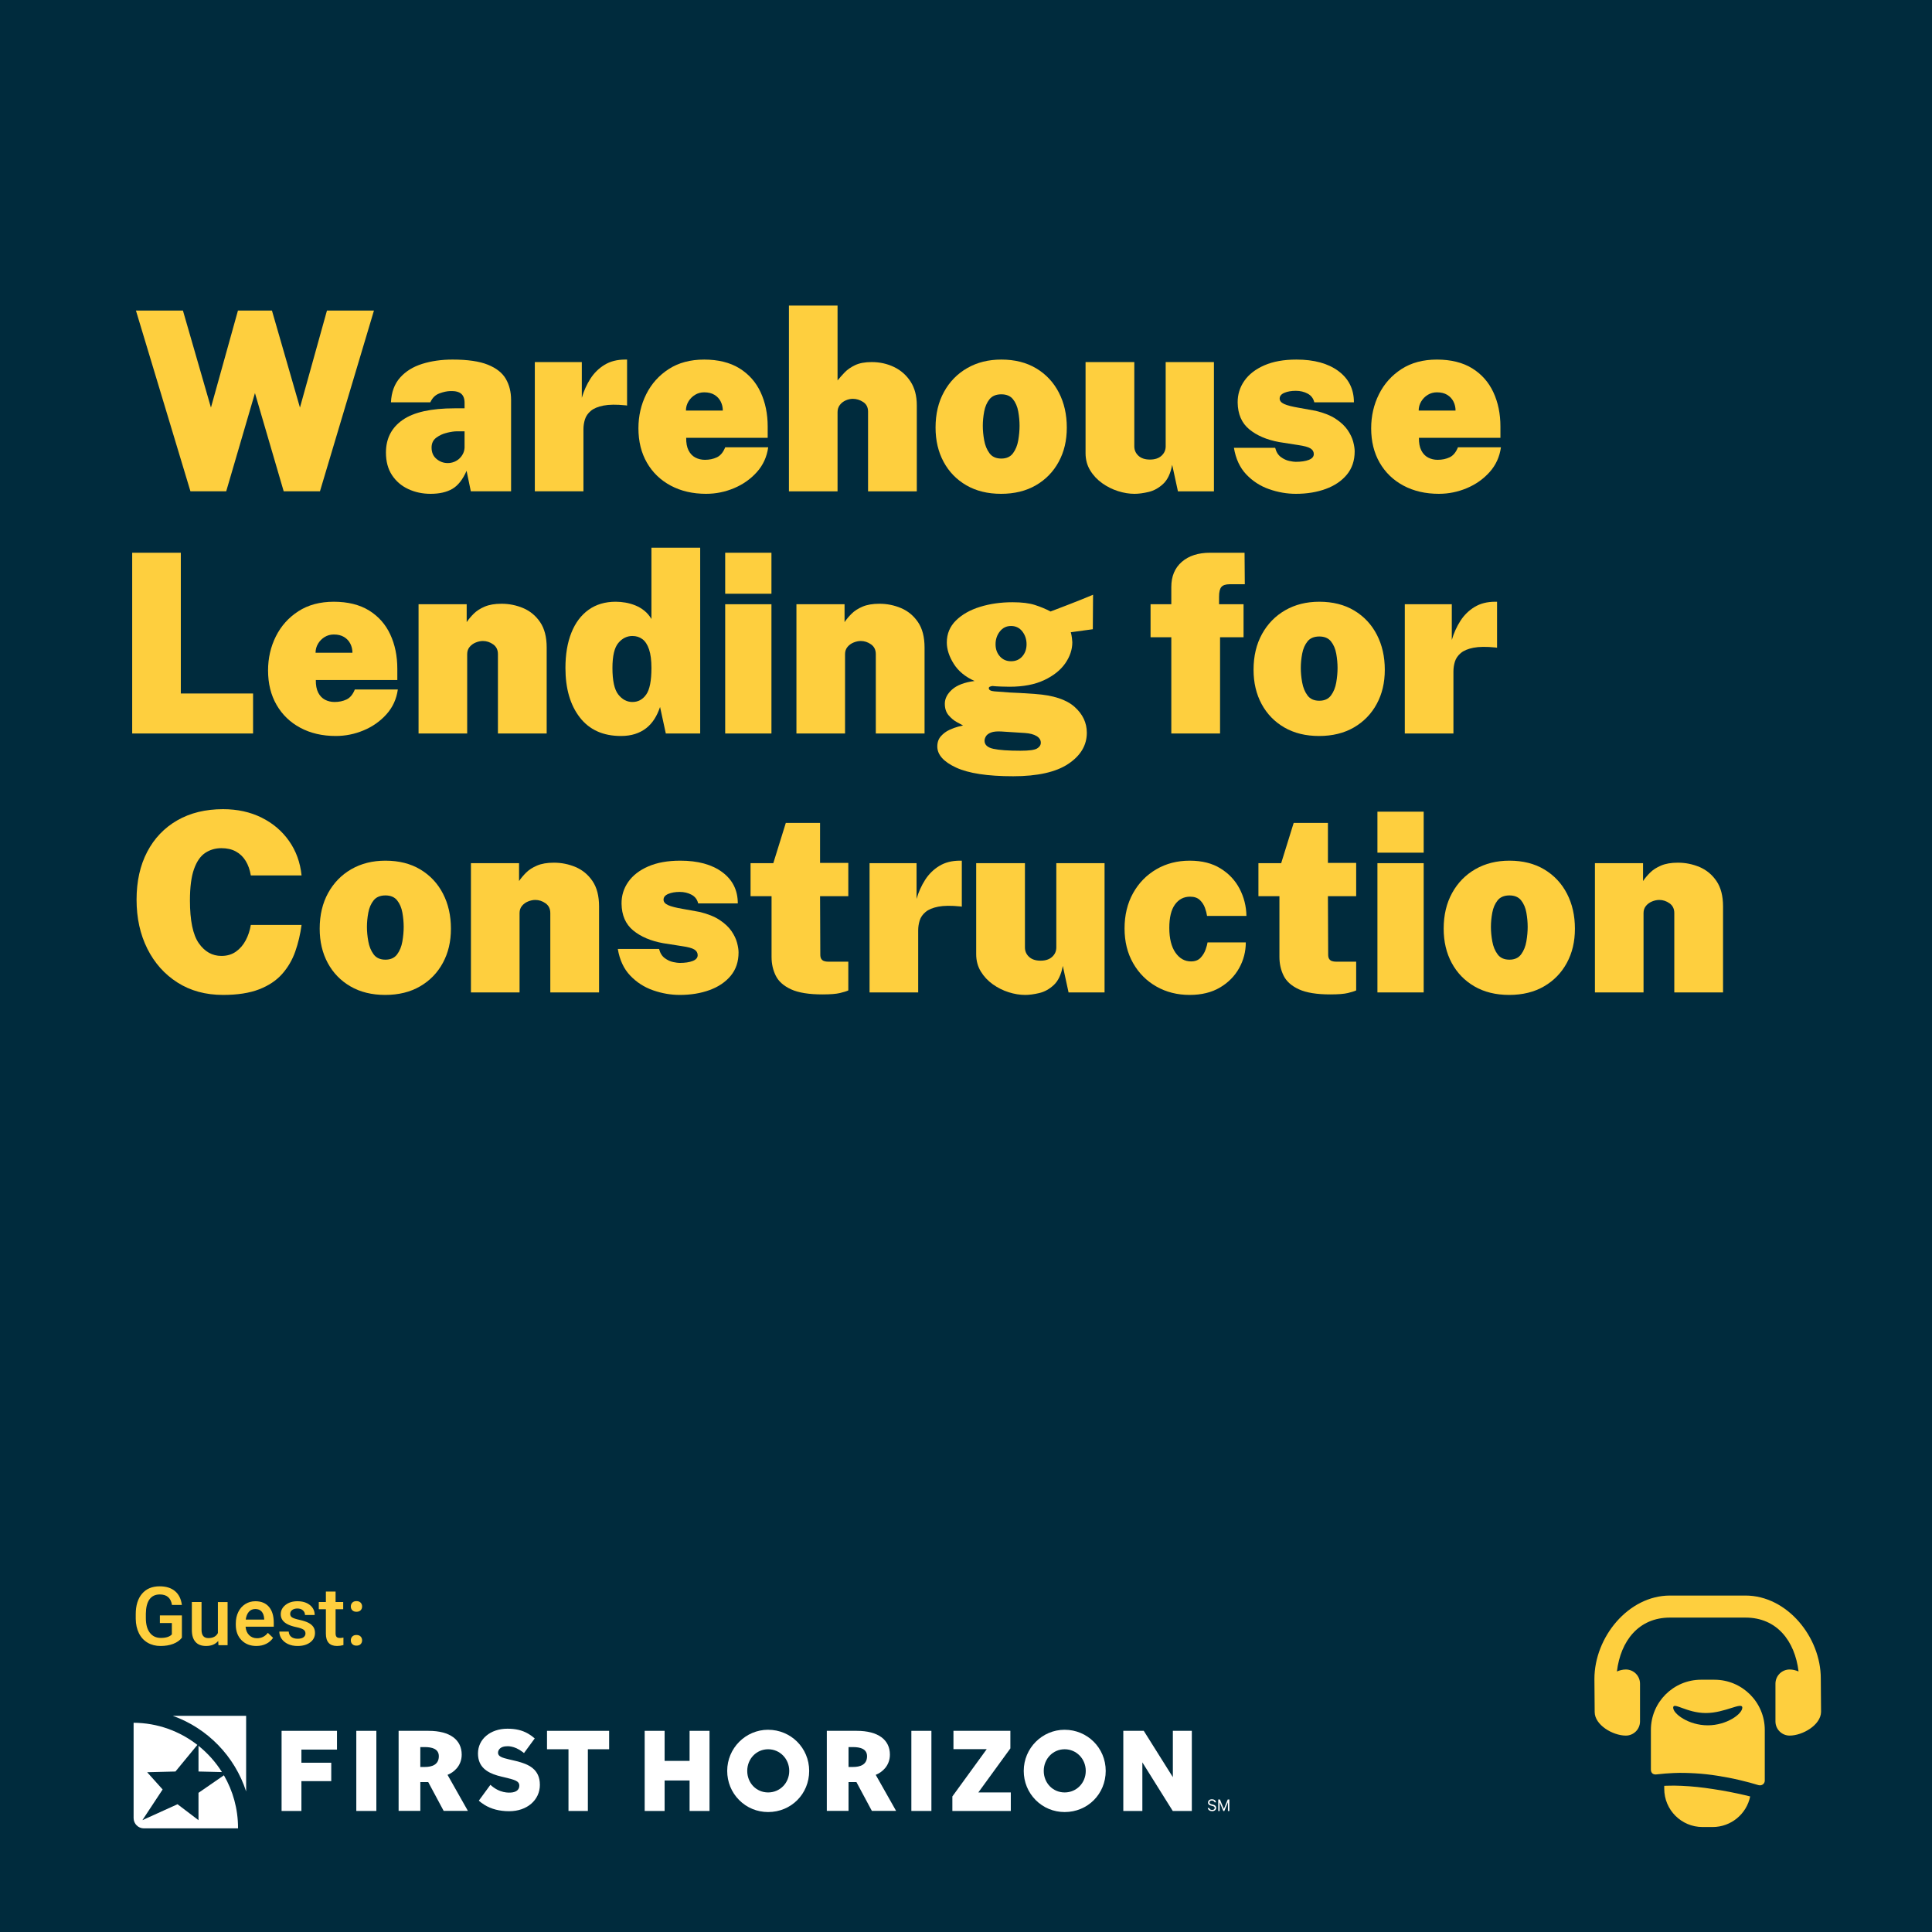 <?xml version="1.0" encoding="UTF-8"?><svg id="a" xmlns="http://www.w3.org/2000/svg" width="3000" height="3000" viewBox="0 0 3000 3000"><rect x="-7.73" y="-24.8" width="3012.31" height="3042.15" style="fill:#002b3d; stroke-width:0px;"/><path d="M282.48,2542.94c-3.26,4.25-7.78,7.47-13.56,9.66-5.78,2.19-12.35,3.28-19.69,3.28s-14.24-1.71-20.06-5.14-10.31-8.33-13.47-14.71c-3.16-6.38-4.8-13.82-4.92-22.33v-7.06c0-13.62,3.26-24.27,9.78-31.92,6.52-7.66,15.63-11.49,27.31-11.49,10.03,0,18,2.49,23.9,7.46,5.9,4.97,9.45,12.13,10.65,21.46h-15.36c-1.73-10.86-8.03-16.29-18.89-16.29-7.02,0-12.35,2.53-16.01,7.58-3.65,5.05-5.54,12.47-5.67,22.24v6.93c0,9.73,2.05,17.29,6.16,22.68,4.11,5.38,9.82,8.07,17.12,8.07,8.01,0,13.71-1.82,17.09-5.45v-17.65h-18.58v-11.89h34.18v34.56Z" style="fill:#fecf3e; stroke-width:0px;"/><path d="M338.83,2548.08c-4.42,5.2-10.69,7.8-18.83,7.8-7.27,0-12.77-2.13-16.5-6.38-3.74-4.25-5.6-10.4-5.6-18.45v-43.41h15.05v43.23c0,8.5,3.53,12.76,10.59,12.76s12.24-2.62,14.8-7.86v-48.12h15.05v67.01h-14.18l-.37-6.56Z" style="fill:#fecf3e; stroke-width:0px;"/><path d="M398.22,2555.88c-9.54,0-17.27-3-23.19-9.01-5.92-6.01-8.89-14.01-8.89-24v-1.86c0-6.69,1.29-12.66,3.87-17.93,2.58-5.26,6.2-9.36,10.87-12.29,4.67-2.93,9.87-4.4,15.61-4.4,9.12,0,16.17,2.91,21.15,8.73,4.97,5.82,7.46,14.06,7.46,24.71v6.07h-43.78c.45,5.53,2.3,9.91,5.54,13.13,3.24,3.22,7.32,4.83,12.23,4.83,6.89,0,12.51-2.79,16.84-8.36l8.11,7.74c-2.68,4-6.27,7.11-10.74,9.32-4.48,2.21-9.51,3.31-15.08,3.31ZM396.43,2498.47c-4.13,0-7.46,1.44-10,4.33-2.54,2.89-4.16,6.92-4.86,12.08h28.67v-1.11c-.33-5.04-1.67-8.85-4.03-11.43s-5.61-3.87-9.78-3.87Z" style="fill:#fecf3e; stroke-width:0px;"/><path d="M474.33,2536.44c0-2.68-1.11-4.73-3.31-6.13-2.21-1.4-5.87-2.64-10.99-3.72-5.12-1.07-9.39-2.44-12.82-4.09-7.51-3.63-11.27-8.9-11.27-15.79,0-5.78,2.44-10.61,7.31-14.49,4.87-3.88,11.06-5.82,18.58-5.82,8.01,0,14.48,1.98,19.41,5.95,4.93,3.96,7.4,9.1,7.4,15.42h-15.05c0-2.89-1.07-5.29-3.22-7.21-2.15-1.92-5-2.88-8.55-2.88-3.3,0-6,.76-8.08,2.29-2.08,1.53-3.13,3.57-3.13,6.13,0,2.31.97,4.11,2.91,5.39,1.94,1.28,5.86,2.57,11.77,3.87,5.9,1.3,10.54,2.85,13.9,4.64,3.36,1.8,5.86,3.95,7.49,6.47,1.63,2.52,2.45,5.57,2.45,9.17,0,6.03-2.5,10.91-7.49,14.65-5,3.74-11.54,5.6-19.63,5.6-5.49,0-10.38-.99-14.68-2.97-4.29-1.98-7.64-4.71-10.03-8.17-2.39-3.47-3.59-7.2-3.59-11.21h14.62c.21,3.55,1.55,6.29,4.03,8.21,2.48,1.92,5.76,2.88,9.85,2.88s6.98-.75,9.04-2.26c2.06-1.51,3.1-3.48,3.1-5.91Z" style="fill:#fecf3e; stroke-width:0px;"/><path d="M521.09,2471.35v16.29h11.83v11.15h-11.83v37.4c0,2.56.5,4.41,1.52,5.54,1.01,1.14,2.82,1.7,5.42,1.7,1.73,0,3.49-.21,5.26-.62v11.64c-3.43.95-6.73,1.42-9.91,1.42-11.56,0-17.34-6.38-17.34-19.14v-37.96h-11.02v-11.15h11.02v-16.29h15.05Z" style="fill:#fecf3e; stroke-width:0px;"/><path d="M553.48,2486.21c2.81,0,4.97.79,6.5,2.38,1.53,1.59,2.29,3.58,2.29,5.98s-.76,4.3-2.29,5.85c-1.53,1.55-3.7,2.32-6.5,2.32s-4.81-.76-6.38-2.29c-1.57-1.53-2.35-3.49-2.35-5.88s.76-4.39,2.29-5.98c1.53-1.59,3.67-2.38,6.44-2.38ZM553.48,2538.79c2.81,0,4.97.79,6.5,2.38,1.53,1.59,2.29,3.58,2.29,5.98s-.76,4.3-2.29,5.85c-1.53,1.55-3.7,2.32-6.5,2.32s-4.81-.76-6.38-2.29c-1.57-1.53-2.35-3.49-2.35-5.88s.76-4.39,2.29-5.98c1.53-1.59,3.67-2.38,6.44-2.38Z" style="fill:#fecf3e; stroke-width:0px;"/><path d="M2708.86,2787.39c-3.92-.82-7.83-1.79-11.75-2.61-3.92-.82-7.99-1.63-12.07-2.45-8.16-1.47-16.48-3.1-24.8-4.24-4.08-.65-8.32-1.31-12.4-1.79-4.08-.49-8.32-.98-12.4-1.47-8.16-.82-16.31-1.47-24.14-1.79-7.83-.33-15.5-.49-22.68-.16-1.47,0-2.94.16-4.4.16v4.57c0,32.79,26.59,59.38,59.38,59.38h15.82c28.71,0,52.69-20.39,58.24-47.47-2.77-.65-5.71-1.31-8.81-2.12Z" style="fill:#fecf3e; stroke-width:0px;"/><path d="M2648.83,2659.98c-29.69,0-50.74-17.78-50.74-8.32s23.98,27.41,53.67,27.41,53.67-17.95,53.67-27.41-26.92,8.32-56.61,8.32Z" style="fill:none; stroke-width:0px;"/><path d="M2662.2,2608.26h-20.72c-43.07,0-77.98,34.91-77.98,77.98v61.83c0,.49,0,7.34,7.34,7.34.49,0,.98,0,1.63-.16,9.14-.98,17.46-1.79,26.59-2.12,10.93-.49,22.19-.16,33.44.49,11.42.65,22.84,1.96,34.26,3.75,11.42,1.79,22.68,3.92,33.77,6.53,5.55,1.31,10.93,2.77,16.31,4.08,4.57,1.31,9.14,2.61,13.54,3.92.82.16,1.63.33,2.61.33,4.08,0,7.34-3.26,7.34-7.34v-78.63c0-43.07-35.07-77.98-78.14-77.98ZM2651.76,2679.07c-29.69,0-53.67-17.95-53.67-27.41s21.04,8.32,50.74,8.32,56.61-17.95,56.61-8.32-23.98,27.41-53.67,27.41Z" style="fill:#fecf3e; stroke-width:0px;"/><path d="M2827.32,2606.71c.23-64.52-52.34-129.14-116.9-129.14h-117.31c-64.71,0-117.31,64.76-117.31,129.47l.41,51.3c0,20.25,28.19,36.69,48.4,36.69,12.14,0,22-9.9,22-22v-58.61c0-12.14-9.85-22.04-22-22.04-4.96,0-9.59,1.24-13.88,3.07,5.77-47.48,33.76-83.67,82.38-83.67h117.31c48.62,0,76.61,36.19,82.38,83.66-4.3-1.81-8.92-3.06-13.88-3.06-12.14,0-22,9.9-22,22.04v58.58c0,12.14,9.86,22.02,22,22.02,20.21,0,48.4-16.45,48.81-36.71,0,0-.41-51.51-.41-51.6Z" style="fill:#fecf3e; stroke-width:0px;"/><path d="M205.27,1138.96v-280.67h75.5v218.56h112.19v62.11h-187.69Z" style="fill:#fecf3e; stroke-width:0px;"/><path d="M521.45,1142.84c-20.84,0-39.18-4.24-55.03-12.71-15.85-8.47-28.18-20.35-36.98-35.62-8.8-15.27-13.2-33.06-13.2-53.38,0-19.15,4.04-36.81,12.13-52.99,8.09-16.17,19.73-29.18,34.94-39.01,15.2-9.83,33.55-14.75,55.03-14.75s40.11,4.53,54.74,13.59c14.62,9.06,25.59,21.45,32.9,37.17,7.31,15.72,10.97,33.48,10.97,53.28v17.47h-126.55c-.13,8.02,1.1,14.56,3.69,19.6,2.59,5.05,6.11,8.73,10.58,11.06,4.46,2.33,9.41,3.49,14.85,3.49,6.86,0,13.04-1.29,18.54-3.88,5.5-2.59,9.8-7.76,12.91-15.53h66.77c-2.07,14.88-7.96,27.73-17.66,38.53-9.7,10.81-21.51,19.12-35.42,24.94-13.91,5.82-28.31,8.73-43.19,8.73ZM490.01,1013.57h57.26c0-5.05-1.1-9.74-3.3-14.07-2.2-4.33-5.43-7.79-9.71-10.38-4.27-2.59-9.58-3.88-15.92-3.88-5.18,0-9.9,1.29-14.17,3.88-4.27,2.59-7.7,6.05-10.29,10.38-2.59,4.34-3.88,9.03-3.88,14.07Z" style="fill:#fecf3e; stroke-width:0px;"/><path d="M649.94,1138.96v-200.7h74.73v27.76c2.84-4.27,6.47-8.6,10.87-13,4.4-4.4,10.09-8.09,17.08-11.06,6.99-2.98,15.72-4.46,26.2-4.46,11.77,0,23,2.27,33.68,6.79,10.68,4.53,19.41,11.78,26.2,21.74,6.79,9.97,10.19,23.1,10.19,39.4v133.54h-75.7v-123.25c0-6.6-2.46-11.65-7.38-15.14-4.92-3.49-10.22-5.24-15.92-5.24-3.62,0-7.35.78-11.16,2.33-3.82,1.55-6.99,3.85-9.51,6.89-2.52,3.04-3.78,6.76-3.78,11.16v123.25h-75.5Z" style="fill:#fecf3e; stroke-width:0px;"/><path d="M964.19,1142.84c-27.69,0-48.98-9.61-63.86-28.82-14.88-19.22-22.32-44.8-22.32-76.77,0-21.09,3.07-39.34,9.22-54.74,6.14-15.4,15.04-27.27,26.69-35.62,11.65-8.35,25.69-12.52,42.12-12.52,5.05,0,10.16.46,15.33,1.36,5.17.91,10.25,2.36,15.24,4.37,4.98,2.01,9.61,4.73,13.88,8.15,4.27,3.43,7.96,7.73,11.06,12.91v-110.64h75.7v288.43h-53.38l-8.93-41.15c-2.33,6.99-5.27,13.27-8.83,18.83-3.56,5.56-7.83,10.29-12.81,14.17-4.98,3.88-10.71,6.86-17.18,8.93-6.47,2.07-13.78,3.11-21.93,3.11ZM982.05,1090.04c8.8,0,15.92-3.85,21.35-11.55,5.44-7.7,8.15-21.45,8.15-41.25,0-11.9-1.23-21.51-3.69-28.82-2.46-7.31-5.89-12.62-10.29-15.92-4.4-3.3-9.58-4.95-15.53-4.95-8.54,0-15.85,3.62-21.93,10.87-6.08,7.25-9.12,20.19-9.12,38.82,0,19.8,3.04,33.55,9.12,41.25,6.08,7.7,13.39,11.55,21.93,11.55Z" style="fill:#fecf3e; stroke-width:0px;"/><path d="M1126.07,921.95v-63.66h71.82v63.66h-71.82ZM1126.07,1138.96v-200.7h71.82v200.7h-71.82Z" style="fill:#fecf3e; stroke-width:0px;"/><path d="M1236.7,1138.96v-200.7h74.73v27.76c2.84-4.27,6.47-8.6,10.87-13,4.4-4.4,10.09-8.09,17.08-11.06,6.99-2.98,15.72-4.46,26.2-4.46,11.77,0,23,2.27,33.68,6.79,10.68,4.53,19.41,11.78,26.2,21.74,6.79,9.97,10.19,23.1,10.19,39.4v133.54h-75.7v-123.25c0-6.6-2.46-11.65-7.38-15.14-4.92-3.49-10.22-5.24-15.92-5.24-3.62,0-7.35.78-11.16,2.33-3.82,1.55-6.99,3.85-9.51,6.89-2.52,3.04-3.79,6.76-3.79,11.16v123.25h-75.5Z" style="fill:#fecf3e; stroke-width:0px;"/><path d="M1573.07,1205.34c-39.6,0-69.1-4.5-88.51-13.49-19.41-9-29.11-19.9-29.11-32.71,0-6.47,1.87-11.81,5.63-16.01,3.75-4.2,8.15-7.47,13.2-9.8s9.64-4.01,13.78-5.05c4.14-1.03,6.6-1.62,7.38-1.75-1.94-1.03-5.18-2.78-9.7-5.24-4.53-2.46-8.77-5.98-12.71-10.58-3.95-4.59-5.92-10.58-5.92-17.95,0-8.02,3.79-15.4,11.35-22.13,7.57-6.73,19.18-11.13,34.84-13.2-14.49-6.47-25.3-15.4-32.41-26.79-7.12-11.39-10.68-22.39-10.68-33,0-13.46,4.72-24.84,14.17-34.16,9.44-9.32,21.9-16.37,37.36-21.16,15.46-4.79,32.32-7.18,50.56-7.18,14.36,0,25.94,1.43,34.74,4.27,8.8,2.85,16.89,6.21,24.26,10.09,3.75-1.42,8.25-3.14,13.49-5.14,5.24-2,10.87-4.17,16.89-6.5,6.02-2.33,12.06-4.72,18.15-7.18,6.08-2.46,11.9-4.85,17.47-7.18l-.39,53.57-34.16,4.66c.78,2.85,1.36,5.86,1.75,9.03.39,3.17.58,5.34.58,6.5,0,11.39-3.69,22.35-11.06,32.9-7.38,10.55-18.31,19.22-32.8,26.01-14.49,6.79-32.35,10.19-53.57,10.19-3.11,0-7.51-.1-13.2-.29-5.7-.19-10.22-.48-13.59-.87-1.94.39-3.33.81-4.17,1.26-.84.46-1.26,1.2-1.26,2.23,0,2.72,2.91,4.34,8.73,4.85,5.82.52,13.65,1.1,23.49,1.75,3.49.13,8.9.39,16.21.78,7.31.39,15.24.91,23.78,1.55,27.82,1.94,48.1,8.57,60.85,19.9,12.74,11.32,19.12,24.75,19.12,40.28,0,19.41-9.58,35.52-28.73,48.33-19.15,12.81-47.75,19.22-85.79,19.22ZM1584.72,1165.74c13.2,0,21.74-1.16,25.62-3.49,3.88-2.33,5.82-5.31,5.82-8.93,0-4.27-2.2-7.73-6.6-10.38-4.4-2.65-10.48-4.24-18.25-4.76l-36.49-2.33c-6.99-.39-12.36.16-16.11,1.65-3.75,1.49-6.34,3.43-7.76,5.82-1.43,2.39-2.14,4.69-2.14,6.89,0,6.34,4.53,10.51,13.59,12.52,9.06,2,23.16,3.01,42.31,3.01ZM1569.97,1026.77c7.25,0,13.07-2.52,17.47-7.57,4.4-5.05,6.6-11.32,6.6-18.83s-2.2-14.27-6.6-19.9c-4.4-5.63-10.22-8.44-17.47-8.44s-12.91,2.81-17.37,8.44c-4.46,5.63-6.7,12.26-6.7,19.9s2.23,13.78,6.7,18.83c4.46,5.05,10.25,7.57,17.37,7.57Z" style="fill:#fecf3e; stroke-width:0px;"/><path d="M1818.8,1138.96v-149.46h-32.22v-51.24h32.22v-26.79c0-16.56,5.43-29.57,16.3-39.01,10.87-9.44,25.49-14.17,43.87-14.17h53.57l.39,48.91h-23.29c-6.21,0-10.55,1.39-13,4.17-2.46,2.78-3.69,7.86-3.69,15.24v11.65h38.04v51.24h-36.49v149.46h-75.7Z" style="fill:#fecf3e; stroke-width:0px;"/><path d="M2048.22,1142.84c-20.71,0-38.66-4.4-53.86-13.2-15.21-8.8-26.98-20.93-35.33-36.39-8.35-15.46-12.52-33.22-12.52-53.28,0-21.09,4.37-39.56,13.1-55.42,8.73-15.85,20.77-28.17,36.1-36.98,15.33-8.8,32.96-13.2,52.89-13.2,20.96,0,39.04,4.56,54.25,13.68,15.2,9.12,26.91,21.64,35.13,37.56,8.22,15.92,12.33,34.03,12.33,54.35s-4.17,37.63-12.52,53.09c-8.35,15.46-20.16,27.63-35.42,36.49-15.27,8.87-33.32,13.3-54.15,13.3ZM2048.61,1088.1c8.02,0,14.07-2.75,18.15-8.25,4.08-5.5,6.79-12.19,8.15-20.09,1.36-7.89,2.04-15.4,2.04-22.52s-.68-14.65-2.04-22.22c-1.36-7.57-4.08-13.91-8.15-19.02-4.08-5.11-10.13-7.67-18.15-7.67s-14.27,2.56-18.34,7.67c-4.08,5.11-6.83,11.45-8.25,19.02-1.43,7.57-2.14,14.98-2.14,22.22s.71,14.62,2.14,22.52c1.42,7.89,4.17,14.59,8.25,20.09,4.08,5.5,10.19,8.25,18.34,8.25Z" style="fill:#fecf3e; stroke-width:0px;"/><path d="M2181.37,1138.96v-200.7h72.98v55.51c3.11-10.74,7.54-20.6,13.3-29.6,5.76-8.99,13.1-16.21,22.03-21.64,8.93-5.44,19.6-8.15,32.03-8.15h2.91v71.43c-.39-.13-.75-.19-1.07-.19s-.81-.06-1.46-.19c-14.11-1.42-25.46-1.29-34.06.39-8.61,1.68-15.17,4.43-19.7,8.25-4.53,3.82-7.57,8.22-9.12,13.2-1.55,4.98-2.33,10.13-2.33,15.43v96.27h-75.5Z" style="fill:#fecf3e; stroke-width:0px;"/><path d="M346.38,1544.91c-27.05,0-50.63-6.41-70.75-19.22-20.12-12.81-35.75-30.34-46.88-52.6-11.13-22.25-16.69-47.62-16.69-76.09s5.5-53.21,16.5-74.24c11-21.03,26.56-37.33,46.68-48.91,20.12-11.58,43.83-17.37,71.14-17.37,22.25,0,42.18,4.37,59.78,13.1,17.6,8.73,31.83,20.84,42.7,36.3,10.87,15.46,17.34,33.29,19.41,53.47h-78.8c-1.43-8.67-4.08-16.17-7.96-22.52-3.88-6.34-8.96-11.22-15.24-14.65-6.28-3.43-13.75-5.14-22.42-5.14-9.45,0-17.86,2.46-25.23,7.38-7.38,4.92-13.17,13.3-17.37,25.14-4.21,11.84-6.31,28.05-6.31,48.62,0,31.19,4.59,53.35,13.78,66.48,9.19,13.14,20.9,19.7,35.13,19.7,8.67,0,16.14-2.2,22.42-6.6,6.27-4.4,11.35-10.25,15.24-17.57,3.88-7.31,6.53-15.3,7.96-23.97h78.8c-1.94,14.49-5.21,28.27-9.8,41.34-4.59,13.07-11.39,24.68-20.38,34.84-9,10.16-20.93,18.12-35.81,23.87-14.88,5.76-33.52,8.64-55.9,8.64Z" style="fill:#fecf3e; stroke-width:0px;"/><path d="M598.12,1544.91c-20.7,0-38.66-4.4-53.86-13.2-15.21-8.8-26.98-20.93-35.33-36.39-8.35-15.46-12.52-33.22-12.52-53.28,0-21.09,4.37-39.56,13.1-55.42,8.73-15.85,20.77-28.17,36.1-36.98,15.33-8.8,32.96-13.2,52.89-13.2,20.96,0,39.04,4.56,54.25,13.68,15.2,9.12,26.91,21.64,35.13,37.56,8.22,15.92,12.33,34.03,12.33,54.35s-4.17,37.63-12.52,53.09c-8.35,15.46-20.16,27.63-35.42,36.49-15.27,8.87-33.32,13.3-54.15,13.3ZM598.51,1490.17c8.02,0,14.07-2.75,18.15-8.25,4.08-5.5,6.79-12.19,8.15-20.09,1.36-7.89,2.04-15.4,2.04-22.52s-.68-14.65-2.04-22.22c-1.36-7.57-4.08-13.91-8.15-19.02-4.08-5.11-10.13-7.67-18.15-7.67s-14.27,2.56-18.34,7.67c-4.08,5.11-6.83,11.45-8.25,19.02-1.43,7.57-2.14,14.98-2.14,22.22s.71,14.62,2.14,22.52c1.42,7.89,4.17,14.59,8.25,20.09,4.08,5.5,10.19,8.25,18.34,8.25Z" style="fill:#fecf3e; stroke-width:0px;"/><path d="M731.27,1541.03v-200.7h74.73v27.76c2.84-4.27,6.47-8.6,10.87-13,4.4-4.4,10.09-8.09,17.08-11.06,6.99-2.98,15.72-4.46,26.2-4.46,11.77,0,23,2.27,33.68,6.79,10.68,4.53,19.41,11.78,26.2,21.74,6.79,9.97,10.19,23.1,10.19,39.4v133.54h-75.7v-123.25c0-6.6-2.46-11.65-7.38-15.14-4.92-3.49-10.22-5.24-15.92-5.24-3.62,0-7.35.78-11.16,2.33-3.82,1.55-6.99,3.85-9.51,6.89-2.52,3.04-3.78,6.76-3.78,11.16v123.25h-75.5Z" style="fill:#fecf3e; stroke-width:0px;"/><path d="M1055.61,1544.91c-13.98,0-27.82-2.4-41.54-7.18-13.72-4.79-25.56-12.42-35.52-22.9-9.97-10.48-16.37-24.26-19.22-41.34h64.05c1.68,6.47,4.66,11.26,8.93,14.36,4.27,3.11,8.6,5.11,13,6.02,4.4.91,7.7,1.36,9.9,1.36,8.41,0,15.2-1,20.38-3.01,5.17-2,7.76-5.01,7.76-9.03,0-3.75-1.75-6.7-5.24-8.83-3.49-2.14-9.77-3.85-18.83-5.14l-29.7-4.66c-19.15-3.49-34.62-10.09-46.39-19.8-11.78-9.71-17.79-23.55-18.05-41.54-.13-12.42,3.33-23.68,10.38-33.77,7.05-10.09,17.4-18.11,31.06-24.07,13.65-5.95,30.25-8.93,49.79-8.93,27.43,0,49.17,5.95,65.22,17.86,16.04,11.91,24.07,28.08,24.07,48.52h-61.53c-1.43-6.08-4.85-10.58-10.29-13.49-5.43-2.91-11.58-4.37-18.44-4.37s-12.91,1.04-17.76,3.11c-4.85,2.07-7.28,5.05-7.28,8.93,0,3.49,2.33,6.31,6.99,8.44,4.66,2.14,12.36,4.11,23.1,5.92l25.82,4.66c12.94,3.11,23.39,7.31,31.35,12.62,7.96,5.31,14.04,11.03,18.25,17.18,4.2,6.15,7.08,12.16,8.64,18.05,1.55,5.89,2.33,10.9,2.33,15.04,0,14.36-4.05,26.43-12.13,36.2-8.09,9.77-19.02,17.18-32.8,22.22-13.78,5.05-29.21,7.57-46.29,7.57Z" style="fill:#fecf3e; stroke-width:0px;"/><path d="M1277.27,1544.13c-21.09,0-37.36-2.62-48.82-7.86-11.45-5.24-19.38-12.26-23.78-21.06-4.4-8.8-6.6-18.57-6.6-29.31v-94.33h-32.61v-51.24h35.33l19.41-62.5h53.18v62.11h43.87v51.63h-43.87l.39,90.84c0,2.98.55,5.24,1.65,6.79,1.1,1.55,2.55,2.62,4.37,3.2,1.81.58,3.82.87,6.02.87h31.44v44.64c-2.72,1.29-7.05,2.65-13,4.08-5.95,1.42-14.95,2.13-26.98,2.13Z" style="fill:#fecf3e; stroke-width:0px;"/><path d="M1350.25,1541.03v-200.7h72.98v55.51c3.11-10.74,7.54-20.6,13.3-29.6,5.76-8.99,13.1-16.21,22.03-21.64,8.93-5.44,19.6-8.15,32.03-8.15h2.91v71.43c-.39-.13-.75-.19-1.07-.19s-.81-.06-1.46-.19c-14.11-1.42-25.46-1.29-34.06.39-8.61,1.68-15.17,4.43-19.7,8.25-4.53,3.82-7.57,8.22-9.12,13.2-1.55,4.98-2.33,10.13-2.33,15.43v96.27h-75.5Z" style="fill:#fecf3e; stroke-width:0px;"/><path d="M1591.71,1544.91c-8.15,0-16.63-1.39-25.43-4.17-8.8-2.78-17.02-6.89-24.65-12.33-7.64-5.43-13.85-12.06-18.63-19.89-4.79-7.83-7.18-16.79-7.18-26.88v-141.3h75.7v130.82c0,5.82,2.14,10.71,6.41,14.65,4.27,3.95,10.22,5.92,17.86,5.92s13.62-1.97,17.95-5.92c4.33-3.95,6.5-8.83,6.5-14.65v-130.82h74.92v200.7h-55.9l-8.93-41.15c-2.46,13.33-7.12,23.2-13.98,29.6-6.86,6.41-14.4,10.58-22.61,12.52-8.22,1.94-15.56,2.91-22.03,2.91Z" style="fill:#fecf3e; stroke-width:0px;"/><path d="M1847.33,1544.91c-19.15,0-36.36-4.33-51.63-13-15.27-8.67-27.34-20.77-36.2-36.3-8.86-15.53-13.3-33.51-13.3-53.96s4.4-38.95,13.2-54.74c8.8-15.79,20.83-28.14,36.1-37.07,15.27-8.93,32.54-13.39,51.82-13.39s34.84,4.01,47.85,12.03c13,8.02,22.9,18.57,29.7,31.64,6.79,13.07,10.32,27.11,10.58,42.12h-61.14c-.52-3.75-1.62-7.96-3.3-12.62-1.68-4.66-4.34-8.7-7.96-12.13-3.62-3.43-8.67-5.14-15.14-5.14-9.71,0-17.5,4.05-23.39,12.13-5.89,8.09-8.83,20.22-8.83,36.39s3.17,29.21,9.51,38.33c6.34,9.12,14.43,13.68,24.26,13.68,6.34,0,11.29-1.91,14.85-5.73,3.56-3.82,6.14-8.06,7.76-12.71,1.62-4.66,2.62-8.35,3.01-11.06h59.39c0,14.24-3.46,27.56-10.38,39.99-6.92,12.42-16.86,22.45-29.79,30.08-12.94,7.63-28.6,11.45-46.97,11.45Z" style="fill:#fecf3e; stroke-width:0px;"/><path d="M2065.89,1544.13c-21.09,0-37.36-2.62-48.82-7.86-11.45-5.24-19.38-12.26-23.78-21.06-4.4-8.8-6.6-18.57-6.6-29.31v-94.33h-32.61v-51.24h35.33l19.41-62.5h53.18v62.11h43.87v51.63h-43.87l.39,90.84c0,2.98.55,5.24,1.65,6.79,1.1,1.55,2.55,2.62,4.37,3.2,1.81.58,3.82.87,6.02.87h31.44v44.64c-2.72,1.29-7.05,2.65-13,4.08-5.95,1.42-14.95,2.13-26.98,2.13Z" style="fill:#fecf3e; stroke-width:0px;"/><path d="M2138.87,1324.02v-63.66h71.82v63.66h-71.82ZM2138.87,1541.03v-200.7h71.82v200.7h-71.82Z" style="fill:#fecf3e; stroke-width:0px;"/><path d="M2343.44,1544.91c-20.71,0-38.66-4.4-53.86-13.2-15.21-8.8-26.98-20.93-35.33-36.39-8.35-15.46-12.52-33.22-12.52-53.28,0-21.09,4.37-39.56,13.1-55.42,8.73-15.85,20.77-28.17,36.1-36.98,15.33-8.8,32.96-13.2,52.89-13.2,20.96,0,39.04,4.56,54.25,13.68,15.2,9.12,26.91,21.64,35.13,37.56,8.22,15.92,12.33,34.03,12.33,54.35s-4.17,37.63-12.52,53.09c-8.35,15.46-20.16,27.63-35.42,36.49-15.27,8.87-33.32,13.3-54.15,13.3ZM2343.83,1490.17c8.02,0,14.07-2.75,18.15-8.25,4.08-5.5,6.79-12.19,8.15-20.09,1.36-7.89,2.04-15.4,2.04-22.52s-.68-14.65-2.04-22.22c-1.36-7.57-4.08-13.91-8.15-19.02-4.08-5.11-10.13-7.67-18.15-7.67s-14.27,2.56-18.34,7.67c-4.08,5.11-6.83,11.45-8.25,19.02-1.43,7.57-2.14,14.98-2.14,22.22s.71,14.62,2.14,22.52c1.42,7.89,4.17,14.59,8.25,20.09,4.08,5.5,10.19,8.25,18.34,8.25Z" style="fill:#fecf3e; stroke-width:0px;"/><path d="M2476.59,1541.03v-200.7h74.73v27.76c2.84-4.27,6.47-8.6,10.87-13,4.4-4.4,10.09-8.09,17.08-11.06,6.99-2.98,15.72-4.46,26.2-4.46,11.77,0,23,2.27,33.68,6.79,10.68,4.53,19.41,11.78,26.2,21.74,6.79,9.97,10.19,23.1,10.19,39.4v133.54h-75.7v-123.25c0-6.6-2.46-11.65-7.38-15.14-4.92-3.49-10.22-5.24-15.92-5.24-3.62,0-7.35.78-11.16,2.33-3.82,1.55-6.99,3.85-9.51,6.89-2.52,3.04-3.79,6.76-3.79,11.16v123.25h-75.5Z" style="fill:#fecf3e; stroke-width:0px;"/><path d="M295.72,762.92l-84.63-280.67h72.98l43.48,150.62,41.93-150.62h52.8l43.48,150.62,41.93-150.62h72.98l-83.85,280.67h-56.29l-44.64-152.56-44.64,152.56h-55.51Z" style="fill:#fecf3e; stroke-width:0px;"/><path d="M668.58,766.8c-12.55,0-24.1-2.46-34.65-7.38-10.55-4.92-18.96-12.13-25.23-21.64-6.28-9.51-9.41-21.19-9.41-35.04,0-21.74,8.64-38.63,25.91-50.66s44.16-18.05,80.65-18.05h15.53v-8.54c0-6.47-1.78-11.19-5.34-14.17-3.56-2.98-9.16-4.33-16.79-4.08-5.18.13-10.87,1.36-17.08,3.69-6.21,2.33-10.87,6.92-13.98,13.78h-61.14c.78-15.79,5.5-28.56,14.17-38.33,8.67-9.77,20.12-16.89,34.36-21.35,14.23-4.46,29.96-6.7,47.17-6.7,23.29,0,41.54,2.65,54.74,7.96,13.2,5.31,22.52,12.65,27.95,22.03,5.43,9.38,8.15,20.22,8.15,32.51v142.08h-62.5l-6.6-31.83c-5.95,13.59-13.33,22.94-22.13,28.05-8.8,5.11-20.06,7.67-33.77,7.67ZM695.17,719.05c3.62,0,7.02-.65,10.19-1.94,3.17-1.29,5.92-3.07,8.25-5.34,2.33-2.26,4.17-4.82,5.53-7.67,1.36-2.84,2.1-5.89,2.23-9.12v-25.23h-12.03c-4.01,0-9.12.75-15.33,2.23-6.21,1.49-11.74,4.05-16.6,7.67-4.85,3.62-7.28,8.73-7.28,15.33,0,7.51,2.55,13.39,7.67,17.66,5.11,4.27,10.9,6.41,17.37,6.41Z" style="fill:#fecf3e; stroke-width:0px;"/><path d="M830.46,762.92v-200.7h72.98v55.51c3.11-10.74,7.54-20.6,13.3-29.6,5.76-8.99,13.1-16.21,22.03-21.64,8.93-5.44,19.6-8.15,32.03-8.15h2.91v71.43c-.39-.13-.75-.19-1.07-.19s-.81-.06-1.46-.19c-14.11-1.42-25.46-1.29-34.06.39-8.61,1.68-15.17,4.43-19.7,8.25-4.53,3.82-7.57,8.22-9.12,13.2-1.55,4.98-2.33,10.13-2.33,15.43v96.27h-75.5Z" style="fill:#fecf3e; stroke-width:0px;"/><path d="M1096.56,766.8c-20.84,0-39.18-4.24-55.03-12.71-15.85-8.47-28.18-20.35-36.98-35.62-8.8-15.27-13.2-33.06-13.2-53.38,0-19.15,4.04-36.81,12.13-52.99,8.09-16.17,19.73-29.18,34.94-39.01,15.2-9.83,33.55-14.75,55.03-14.75s40.11,4.53,54.74,13.59c14.62,9.06,25.59,21.45,32.9,37.17,7.31,15.72,10.97,33.48,10.97,53.28v17.47h-126.55c-.13,8.02,1.1,14.56,3.69,19.6,2.59,5.05,6.11,8.73,10.58,11.06,4.46,2.33,9.41,3.49,14.85,3.49,6.86,0,13.04-1.29,18.54-3.88,5.5-2.59,9.8-7.76,12.91-15.53h66.77c-2.07,14.88-7.96,27.73-17.66,38.53-9.71,10.81-21.51,19.12-35.42,24.94-13.91,5.82-28.31,8.73-43.19,8.73ZM1065.12,637.53h57.26c0-5.05-1.1-9.74-3.3-14.07-2.2-4.33-5.43-7.79-9.7-10.38-4.27-2.59-9.58-3.88-15.92-3.88-5.18,0-9.9,1.29-14.17,3.88-4.27,2.59-7.7,6.05-10.29,10.38-2.59,4.34-3.88,9.03-3.88,14.07Z" style="fill:#fecf3e; stroke-width:0px;"/><path d="M1225.05,762.92v-288.43h75.5v116.27c3.11-3.88,6.76-8.02,10.97-12.42,4.2-4.4,9.64-8.18,16.3-11.35,6.66-3.17,15.24-4.76,25.72-4.76,12.55,0,24.13,2.56,34.74,7.67,10.61,5.11,19.15,12.65,25.62,22.61,6.47,9.97,9.71,22.26,9.71,36.88v133.54h-75.7v-123.84c0-6.6-2.52-11.55-7.57-14.85s-10.42-4.95-16.11-4.95c-3.62,0-7.28.81-10.97,2.43-3.69,1.62-6.73,3.98-9.12,7.08-2.4,3.11-3.59,6.86-3.59,11.26v122.87h-75.5Z" style="fill:#fecf3e; stroke-width:0px;"/><path d="M1554.44,766.8c-20.71,0-38.66-4.4-53.86-13.2-15.21-8.8-26.98-20.93-35.33-36.39-8.35-15.46-12.52-33.22-12.52-53.28,0-21.09,4.37-39.56,13.1-55.42,8.73-15.85,20.77-28.17,36.1-36.98,15.33-8.8,32.96-13.2,52.89-13.2,20.96,0,39.04,4.56,54.25,13.68,15.2,9.12,26.91,21.64,35.13,37.56,8.22,15.92,12.33,34.03,12.33,54.35s-4.17,37.63-12.52,53.09c-8.35,15.46-20.16,27.63-35.42,36.49-15.27,8.87-33.32,13.3-54.15,13.3ZM1554.83,712.06c8.02,0,14.07-2.75,18.15-8.25,4.08-5.5,6.79-12.19,8.15-20.09,1.36-7.89,2.04-15.4,2.04-22.52s-.68-14.65-2.04-22.22c-1.36-7.57-4.08-13.91-8.15-19.02-4.08-5.11-10.13-7.67-18.15-7.67s-14.27,2.56-18.34,7.67c-4.08,5.11-6.83,11.45-8.25,19.02-1.43,7.57-2.14,14.98-2.14,22.22s.71,14.62,2.14,22.52c1.42,7.89,4.17,14.59,8.25,20.09,4.08,5.5,10.19,8.25,18.34,8.25Z" style="fill:#fecf3e; stroke-width:0px;"/><path d="M1761.54,766.8c-8.15,0-16.63-1.39-25.43-4.17-8.8-2.78-17.02-6.89-24.65-12.33-7.64-5.43-13.85-12.06-18.63-19.9-4.79-7.83-7.18-16.79-7.18-26.88v-141.3h75.7v130.82c0,5.82,2.14,10.71,6.41,14.65,4.27,3.95,10.22,5.92,17.86,5.92s13.62-1.97,17.95-5.92c4.33-3.95,6.5-8.83,6.5-14.65v-130.82h74.92v200.7h-55.9l-8.93-41.15c-2.46,13.33-7.12,23.2-13.98,29.6-6.86,6.41-14.4,10.58-22.61,12.52-8.22,1.94-15.56,2.91-22.03,2.91Z" style="fill:#fecf3e; stroke-width:0px;"/><path d="M2012.31,766.8c-13.98,0-27.82-2.4-41.54-7.18-13.72-4.79-25.56-12.42-35.52-22.9-9.97-10.48-16.37-24.26-19.22-41.34h64.05c1.68,6.47,4.66,11.26,8.93,14.36,4.27,3.11,8.6,5.11,13,6.02,4.4.91,7.7,1.36,9.9,1.36,8.41,0,15.2-1,20.38-3.01,5.17-2,7.76-5.01,7.76-9.03,0-3.75-1.75-6.7-5.24-8.83-3.49-2.14-9.77-3.85-18.83-5.14l-29.7-4.66c-19.15-3.49-34.62-10.09-46.39-19.8-11.78-9.71-17.79-23.55-18.05-41.54-.13-12.42,3.33-23.68,10.38-33.77,7.05-10.09,17.4-18.11,31.06-24.07,13.65-5.95,30.25-8.93,49.79-8.93,27.43,0,49.17,5.95,65.22,17.86,16.04,11.91,24.07,28.08,24.07,48.52h-61.53c-1.43-6.08-4.85-10.58-10.29-13.49-5.43-2.91-11.58-4.37-18.44-4.37s-12.91,1.04-17.76,3.11c-4.85,2.07-7.28,5.05-7.28,8.93,0,3.49,2.33,6.31,6.99,8.44,4.66,2.14,12.36,4.11,23.1,5.92l25.82,4.66c12.94,3.11,23.39,7.31,31.35,12.62,7.96,5.31,14.04,11.03,18.25,17.18,4.2,6.15,7.08,12.16,8.64,18.05,1.55,5.89,2.33,10.9,2.33,15.04,0,14.36-4.05,26.43-12.13,36.2-8.09,9.77-19.02,17.18-32.8,22.22-13.78,5.05-29.21,7.57-46.29,7.57Z" style="fill:#fecf3e; stroke-width:0px;"/><path d="M2234.36,766.8c-20.84,0-39.18-4.24-55.03-12.71-15.85-8.47-28.18-20.35-36.98-35.62-8.8-15.27-13.2-33.06-13.2-53.38,0-19.15,4.04-36.81,12.13-52.99,8.09-16.17,19.73-29.18,34.94-39.01,15.2-9.83,33.55-14.75,55.03-14.75s40.11,4.53,54.74,13.59c14.62,9.06,25.59,21.45,32.9,37.17,7.31,15.72,10.97,33.48,10.97,53.28v17.47h-126.55c-.13,8.02,1.1,14.56,3.69,19.6,2.59,5.05,6.11,8.73,10.58,11.06,4.46,2.33,9.41,3.49,14.85,3.49,6.86,0,13.04-1.29,18.54-3.88,5.5-2.59,9.8-7.76,12.91-15.53h66.77c-2.07,14.88-7.96,27.73-17.66,38.53-9.71,10.81-21.51,19.12-35.42,24.94-13.91,5.82-28.31,8.73-43.19,8.73ZM2202.92,637.53h57.26c0-5.05-1.1-9.74-3.3-14.07-2.2-4.33-5.43-7.79-9.7-10.38-4.27-2.59-9.58-3.88-15.92-3.88-5.18,0-9.9,1.29-14.17,3.88-4.27,2.59-7.7,6.05-10.29,10.38-2.59,4.34-3.88,9.03-3.88,14.07Z" style="fill:#fecf3e; stroke-width:0px;"/><g id="b"><path d="M382.19,2781.7v-117.35h-113.81c53.82,19.25,96.17,62.79,113.79,117.35" style="fill:#fff; stroke-width:0px;"/><path d="M369.62,2839.08h-146.16c-8.83,0-16-7.16-16-16v-147.99c37.27.24,71.6,13.04,99.01,34.38l-34.02,41.32-43.94,1.11,24.03,26.79-31.44,47.66,54.56-24.74,32.57,24.74v-42.45l39.45-27.21c13.95,24.03,21.94,51.93,21.94,81.68v.71ZM308.23,2710.87v39.92l36.4.87c-9.79-15.55-22.12-29.35-36.4-40.79" style="fill:#fff; stroke-width:0px;"/><path d="M838.32,2771.44c0,23.74-20,40.99-47.55,40.99-15.11,0-27.86-3.27-38.65-9.97-3.03-1.85-5.9-3.98-8.63-6.41l18.02-24.61c14.06,13.08,28.55,12.53,33.51,11.86.07,0,.11,0,.16-.02.33-.04.67-.09.98-.16.45-.07.67-.13.67-.13,6.05-1.22,9.55-4.85,9.55-10.21,0-7.36-7.21-9.14-23.01-12.97-.07,0-.16,0-.22-.04l-1.65-.4c-.87-.2-1.74-.4-2.63-.62-2.25-.53-4.52-1.13-6.74-1.78-15.71-4.69-29.93-13.19-29.93-34.2,0-22.27,19.22-38.45,45.7-38.45,12.66,0,22.72,2.29,31.93,7.54,1.74,1,3.45,2.09,5.14,3.32,1.13.82,2.23,1.67,3.29,2.58.11.11,1.94,1.56,2.05,1.67l-16.67,22.74c-.16-.13-2-1.6-2.18-1.74-13.15-10.15-24.23-8.86-24.23-8.86-9.61,0-13.91,5.12-13.91,10.19,0,5.7,6.7,7.74,17.11,10.21.96.22,1.96.45,2.98.69,1.36.33,2.78.67,4.27,1,1.27.29,2.56.6,3.87.93.09.02.16.04.24.07,19,4.69,36.51,12.44,36.51,36.78h0Z" style="fill:#fff; stroke-width:0px;"/><polygon points="437.24 2812.07 468.03 2812.07 468.03 2765.74 514.36 2765.74 514.36 2737.15 468.03 2737.15 468.03 2716.75 523.26 2716.75 523.26 2687.64 437.24 2687.64 437.24 2812.07" style="fill:#fff; stroke-width:0px;"/><rect x="553.27" y="2687.64" width="31.13" height="124.4" style="fill:#fff; stroke-width:0px;"/><polygon points="849.4 2716.23 882.74 2716.23 882.74 2812.07 912.84 2812.07 912.84 2716.23 945.86 2716.23 945.86 2687.64 849.4 2687.64 849.4 2716.23" style="fill:#fff; stroke-width:0px;"/><polygon points="1070.78 2734.3 1032.01 2734.3 1032.01 2687.64 1001.06 2687.64 1001.06 2812.07 1032.01 2812.07 1032.01 2764.74 1070.78 2764.74 1070.78 2812.07 1101.73 2812.07 1101.73 2687.64 1070.78 2687.64 1070.78 2734.3" style="fill:#fff; stroke-width:0px;"/><path d="M1192.75,2685.95c-35.04,0-63.55,28.66-63.55,63.88,0,17.16,6.56,33.22,18.49,45.24,11.95,12.04,27.95,18.67,45.06,18.67,35.73,0,63.73-28.06,63.73-63.88s-28.59-63.88-63.73-63.88v-.02ZM1225.53,2749.85c0,18.76-14.4,33.44-32.78,33.44s-32.44-14.69-32.44-33.44,14.24-33.62,32.44-33.62,32.78,14.77,32.78,33.62Z" style="fill:#fff; stroke-width:0px;"/><rect x="1415.15" y="2687.64" width="31.13" height="124.4" style="fill:#fff; stroke-width:0px;"/><polygon points="1568.9 2714.9 1568.9 2687.64 1480.52 2687.64 1480.52 2716.08 1532.19 2716.08 1478.98 2789.28 1478.83 2789.46 1478.83 2812.07 1569.57 2812.07 1569.57 2783.3 1519.15 2783.3 1568.9 2714.9" style="fill:#fff; stroke-width:0px;"/><path d="M1653.21,2685.95c-35.04,0-63.55,28.66-63.55,63.88,0,17.16,6.56,33.22,18.49,45.24,11.95,12.04,27.95,18.67,45.06,18.67,35.73,0,63.73-28.06,63.73-63.88s-28.59-63.88-63.73-63.88v-.02ZM1685.96,2749.85c0,18.76-14.4,33.44-32.78,33.44s-32.44-14.69-32.44-33.44,14.24-33.62,32.44-33.62,32.78,14.77,32.78,33.62Z" style="fill:#fff; stroke-width:0px;"/><polygon points="1821.2 2687.64 1821.2 2759.56 1776.27 2688 1776.05 2687.64 1744.26 2687.64 1744.26 2812.07 1773.85 2812.07 1773.85 2736.62 1820.82 2811.71 1821.04 2812.07 1850.66 2812.07 1850.66 2687.64 1821.2 2687.64" style="fill:#fff; stroke-width:0px;"/><path d="M694.92,2755.97c9.59-3.74,22.01-13.84,22.01-31.42,0-22.9-18.11-36.91-51.47-36.91h-46.5v124.25h33.73v-44.72h12.24l23.96,44.72h37.63l-31.6-55.92h0ZM659.58,2743.74h-6.92v-30.88h6.92c11.01,0,21.83,2.67,21.83,14.2,0,13.31-10.84,16.69-21.83,16.69Z" style="fill:#fff; stroke-width:0px;"/><path d="M1359.83,2755.97c9.59-3.74,22.01-13.84,22.01-31.42,0-22.9-18.11-36.91-51.47-36.91h-46.5v124.25h33.73v-44.72h12.24l23.96,44.72h37.63l-31.6-55.92ZM1324.52,2743.74h-6.92v-30.88h6.92c11.01,0,21.83,2.67,21.83,14.2,0,13.31-10.84,16.69-21.83,16.69Z" style="fill:#fff; stroke-width:0px;"/><path d="M1877.67,2807.48c.67,1.98,2.38,2.98,4.56,2.98,2.34,0,3.98-1.13,3.98-3.14,0-1.4-.8-2.31-2.87-2.85l-3.23-.85c-2.49-.65-4.29-1.89-4.29-4.63,0-3.05,2.51-5.1,5.92-5.1,3.72,0,5.92,1.89,6.59,4.74h-2.31c-.56-1.6-1.91-2.78-4.27-2.78-2.14,0-3.72,1.11-3.72,2.96,0,1.51,1,2.25,2.87,2.76l3.07.78c2.87.73,4.47,2.29,4.47,4.83,0,3.25-2.63,5.21-6.21,5.21s-6.23-1.78-6.9-4.94h2.34v.02Z" style="fill:#fff; stroke-width:0px;"/><path d="M1899.56,2812.18l-5.67-13.71v13.71h-2.2v-17.98h2.6l6.1,14.75,6.05-14.75h2.51v17.98h-2.2v-13.71l-5.63,13.71h-1.58.02Z" style="fill:#fff; stroke-width:0px;"/></g></svg>